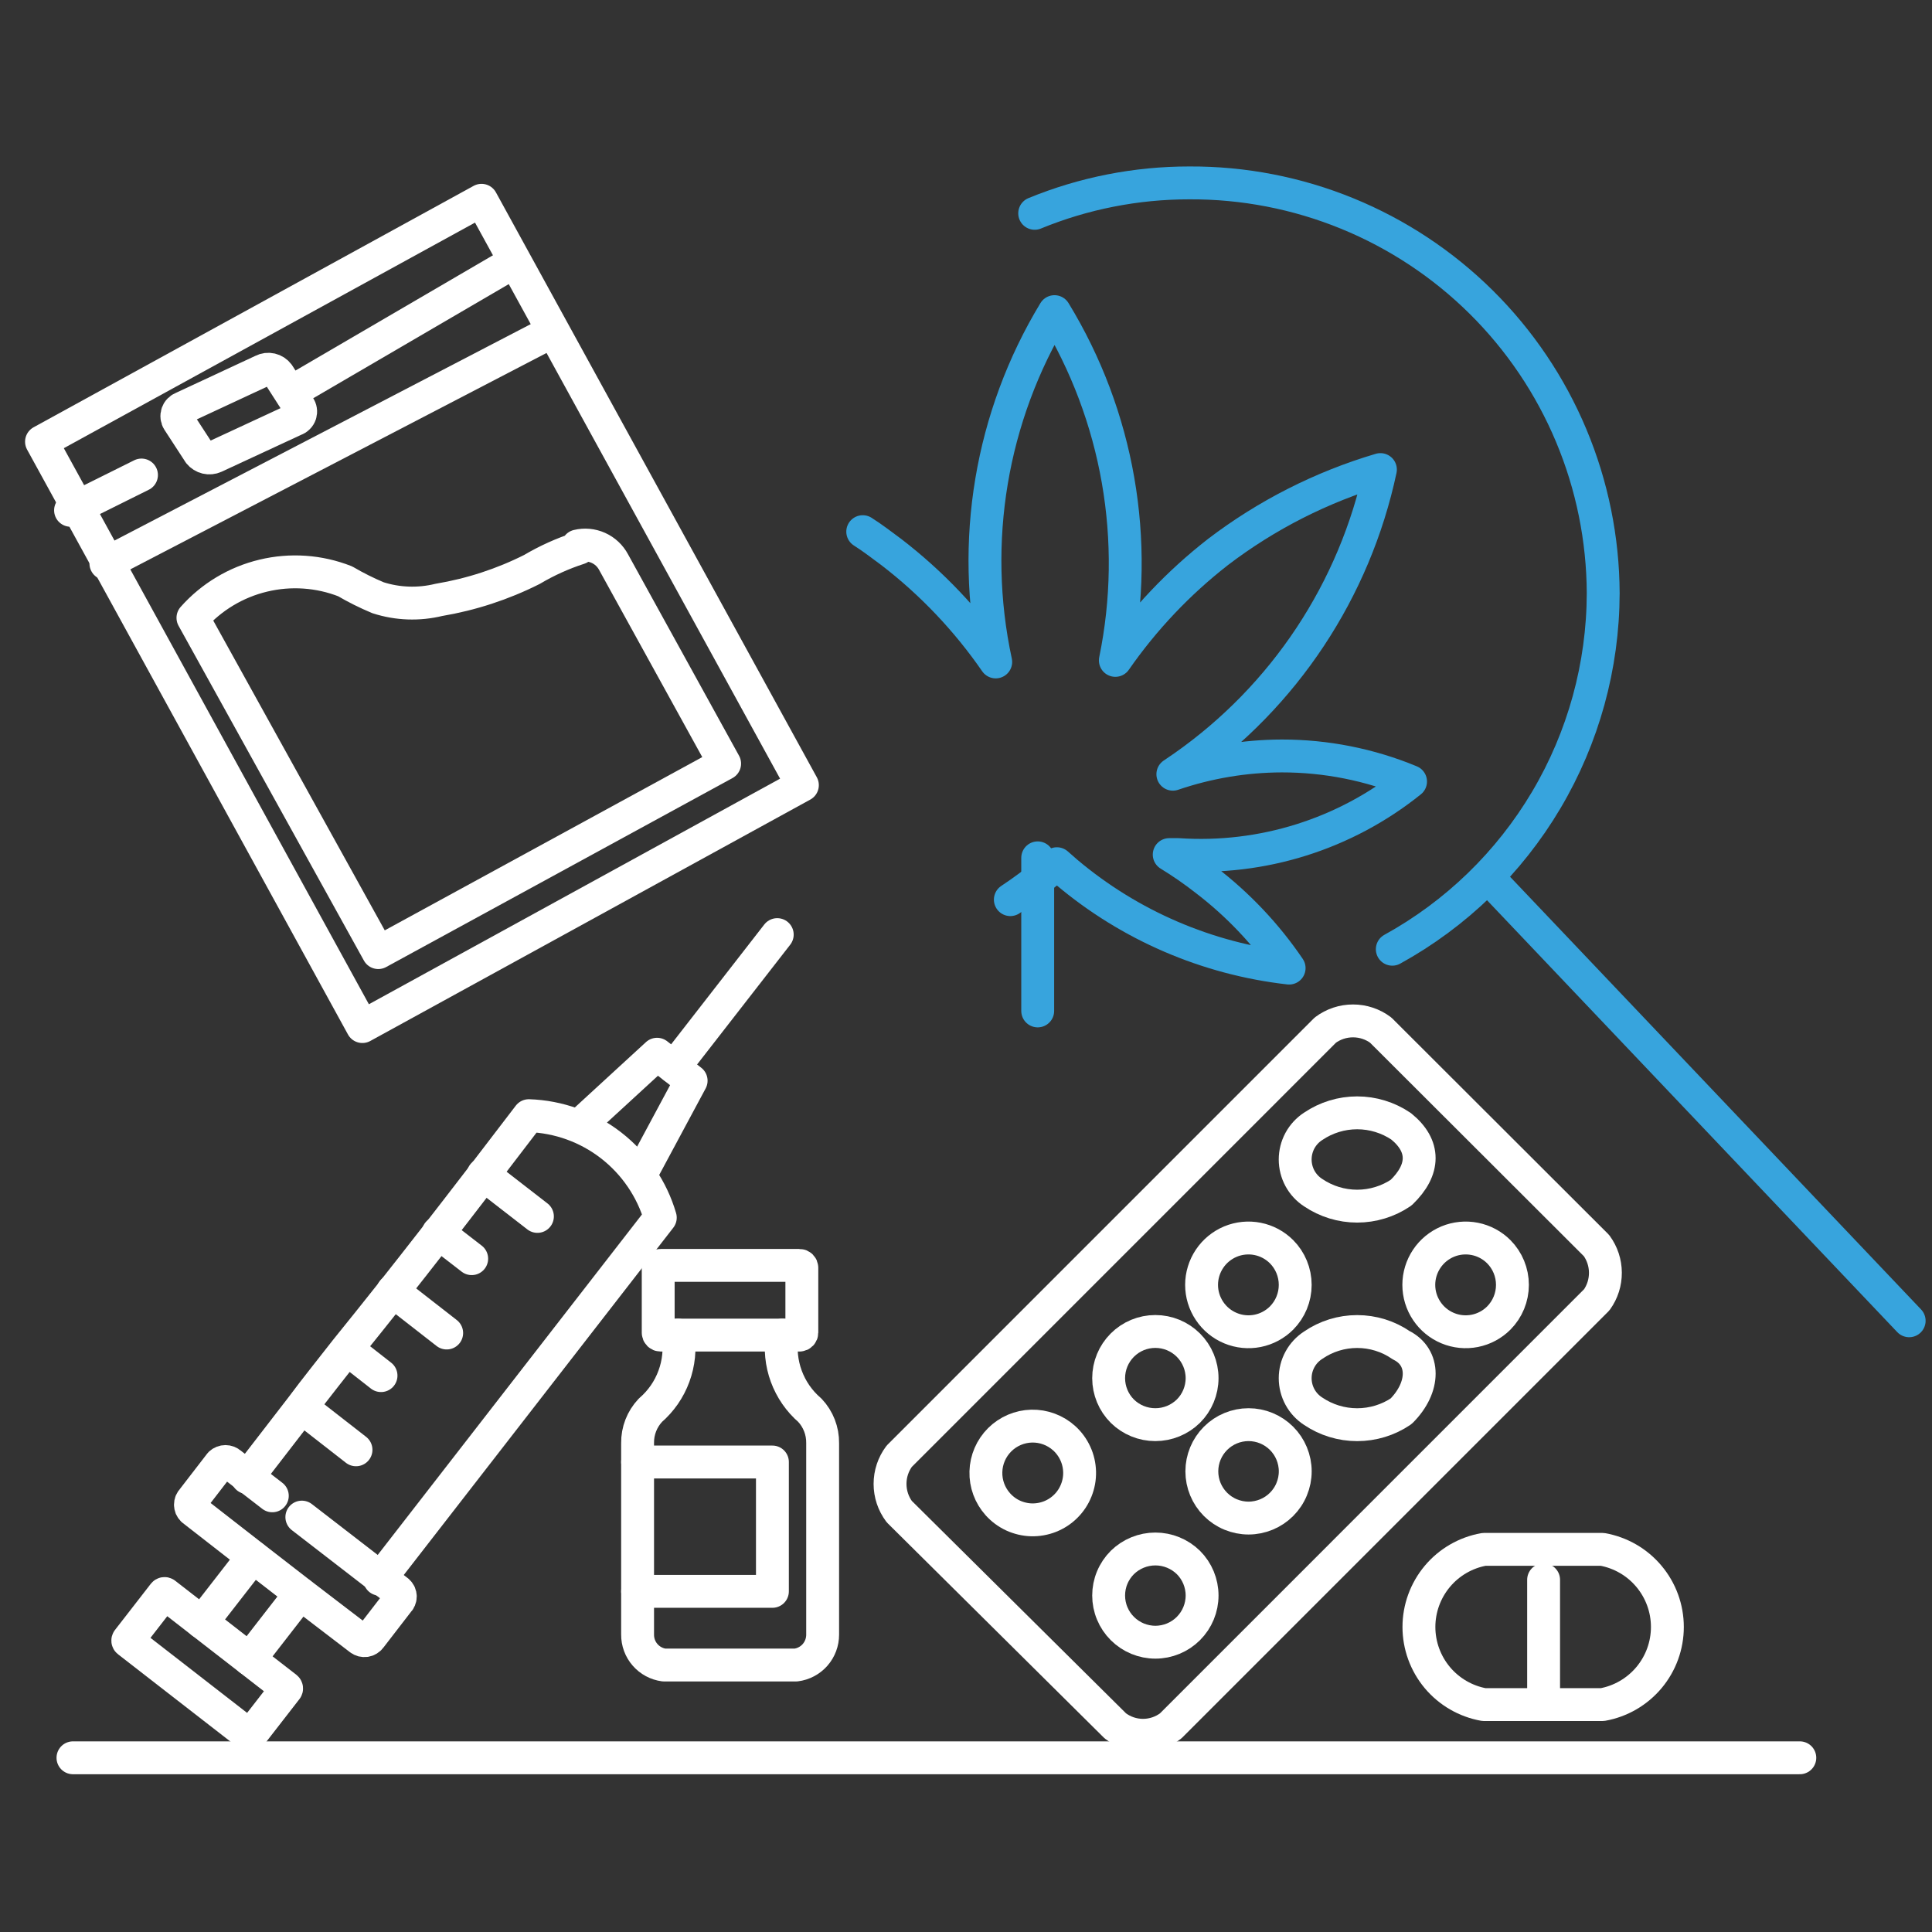 <svg width="60" height="60" viewBox="0 0 60 60" fill="none" xmlns="http://www.w3.org/2000/svg">
<rect x="0" y="0" width="60" height="60" fill="#333333" stroke="none"/>
<path d="M46.398 27.445L59.291 41.018" stroke="#37A4DD" stroke-width="1.021" stroke-linecap="round" stroke-linejoin="round"/>
<path d="M43.239 29.479C45.218 28.389 46.87 26.788 48.022 24.843C49.174 22.899 49.784 20.681 49.789 18.421C49.782 16.74 49.445 15.077 48.795 13.526C48.146 11.976 47.197 10.569 46.003 9.385C44.809 8.202 43.394 7.266 41.838 6.63C40.282 5.994 38.615 5.671 36.934 5.68C35.288 5.679 33.656 6 32.133 6.625" stroke="#37A4DD" stroke-width="1.021" stroke-linecap="round" stroke-linejoin="round"/>
<path d="M2.266 54.59H55.895" stroke="white" stroke-width="1.021" stroke-linecap="round" stroke-linejoin="round"/>
<path d="M14.954 6.22L1.289 13.717L11.254 31.881L24.919 24.384L14.954 6.22Z" stroke="white" stroke-width="1.021" stroke-linecap="round" stroke-linejoin="round"/>
<path d="M17.051 10.346L3.289 17.501" stroke="white" stroke-width="1.021" stroke-linecap="round" stroke-linejoin="round"/>
<path d="M17.986 17.023C17.475 17.188 16.984 17.41 16.521 17.684C15.61 18.143 14.635 18.461 13.629 18.63C13.005 18.782 12.351 18.76 11.739 18.563C11.388 18.416 11.047 18.246 10.718 18.053C9.909 17.735 9.022 17.674 8.177 17.877C7.331 18.079 6.569 18.537 5.992 19.187L11.748 29.584L22.504 23.715L19.055 17.457C18.951 17.262 18.785 17.106 18.583 17.015C18.381 16.924 18.154 16.904 17.939 16.956L17.986 17.023Z" stroke="white" stroke-width="1.021" stroke-linecap="round" stroke-linejoin="round"/>
<path d="M4.394 14.752L2.191 15.848" stroke="white" stroke-width="1.021" stroke-linecap="round" stroke-linejoin="round"/>
<path d="M15.95 8.145L9.344 12.001" stroke="white" stroke-width="1.021" stroke-linecap="round" stroke-linejoin="round"/>
<path d="M6.669 14.186L9.155 13.033C9.195 13.02 9.231 12.998 9.26 12.968C9.29 12.939 9.312 12.903 9.325 12.863C9.337 12.823 9.341 12.781 9.334 12.74C9.328 12.699 9.312 12.66 9.287 12.626L8.645 11.624C8.59 11.55 8.51 11.498 8.42 11.477C8.33 11.456 8.235 11.468 8.153 11.511L5.677 12.664C5.638 12.678 5.602 12.7 5.573 12.729C5.543 12.758 5.521 12.794 5.507 12.833C5.494 12.872 5.489 12.914 5.494 12.955C5.499 12.996 5.513 13.036 5.535 13.07L6.187 14.072C6.244 14.142 6.322 14.19 6.409 14.211C6.496 14.232 6.588 14.223 6.669 14.186Z" stroke="white" stroke-width="1.021" stroke-linecap="round" stroke-linejoin="round"/>
<path d="M26.793 16.511C27.095 16.7 27.398 16.937 27.681 17.145C28.932 18.107 30.026 19.258 30.923 20.557C30.121 16.831 30.773 12.938 32.748 9.678C34.727 12.918 35.403 16.79 34.638 20.509C35.524 19.234 36.598 18.099 37.823 17.145C39.336 15.991 41.046 15.123 42.87 14.583C42.073 18.324 39.888 21.623 36.755 23.818L36.424 24.044C37.514 23.672 38.657 23.48 39.808 23.477C41.18 23.476 42.539 23.745 43.806 24.271C41.772 25.906 39.198 26.715 36.594 26.54H36.311C36.707 26.782 37.089 27.048 37.455 27.334C38.455 28.1 39.327 29.022 40.035 30.065C37.489 29.776 35.084 28.74 33.126 27.088L32.823 26.823L32.521 27.088C32.156 27.392 31.774 27.676 31.377 27.939" stroke="#37A4DD" stroke-width="1.021" stroke-linecap="round" stroke-linejoin="round"/>
<path d="M32.227 26.641V31.395" stroke="#37A4DD" stroke-width="1.021" stroke-linecap="round" stroke-linejoin="round"/>
<path d="M49.581 38.683L42.879 31.991C42.631 31.805 42.329 31.705 42.019 31.705C41.709 31.705 41.407 31.805 41.159 31.991L27.927 45.224C27.741 45.472 27.641 45.773 27.641 46.084C27.641 46.394 27.741 46.695 27.927 46.944L34.637 53.598C34.884 53.788 35.186 53.891 35.497 53.891C35.809 53.891 36.111 53.788 36.358 53.598L49.59 40.365C49.766 40.119 49.859 39.825 49.857 39.523C49.856 39.221 49.759 38.927 49.581 38.683Z" stroke="white" stroke-width="1.021" stroke-linecap="round" stroke-linejoin="round"/>
<path d="M43.514 41.776C43.112 41.499 42.636 41.352 42.148 41.352C41.66 41.352 41.184 41.499 40.782 41.776C40.611 41.886 40.469 42.038 40.372 42.217C40.274 42.396 40.223 42.597 40.223 42.801C40.223 43.005 40.274 43.206 40.372 43.386C40.469 43.565 40.611 43.717 40.782 43.827C41.186 44.1 41.661 44.245 42.148 44.245C42.635 44.245 43.111 44.1 43.514 43.827C44.261 43.08 44.261 42.145 43.514 41.776Z" stroke="white" stroke-width="1.021" stroke-linecap="round" stroke-linejoin="round"/>
<path d="M39.8 44.669C39.528 44.397 39.159 44.244 38.775 44.244C38.39 44.244 38.021 44.397 37.749 44.669C37.477 44.941 37.324 45.31 37.324 45.694C37.324 46.079 37.477 46.448 37.749 46.72C37.884 46.855 38.044 46.962 38.219 47.034C38.395 47.107 38.584 47.145 38.775 47.145C38.965 47.145 39.154 47.107 39.33 47.034C39.505 46.962 39.665 46.855 39.8 46.72C39.935 46.585 40.042 46.425 40.114 46.249C40.187 46.074 40.225 45.885 40.225 45.694C40.225 45.504 40.187 45.315 40.114 45.139C40.042 44.964 39.935 44.804 39.8 44.669Z" stroke="white" stroke-width="1.021" stroke-linecap="round" stroke-linejoin="round"/>
<path d="M36.907 48.524C36.633 48.256 36.265 48.105 35.882 48.105C35.498 48.105 35.13 48.256 34.856 48.524C34.721 48.659 34.614 48.818 34.541 48.994C34.467 49.17 34.43 49.359 34.43 49.55C34.43 49.74 34.467 49.929 34.541 50.105C34.614 50.281 34.721 50.441 34.856 50.575C35.128 50.847 35.497 51 35.882 51C36.266 51 36.635 50.847 36.907 50.575C37.179 50.303 37.332 49.934 37.332 49.55C37.332 49.165 37.179 48.796 36.907 48.524Z" stroke="white" stroke-width="1.021" stroke-linecap="round" stroke-linejoin="round"/>
<path d="M46.546 38.873C46.343 38.669 46.083 38.531 45.801 38.475C45.519 38.419 45.226 38.448 44.96 38.558C44.695 38.669 44.467 38.855 44.308 39.094C44.148 39.334 44.062 39.615 44.062 39.903C44.062 40.191 44.148 40.472 44.308 40.711C44.467 40.95 44.695 41.137 44.96 41.247C45.226 41.358 45.519 41.387 45.801 41.331C46.083 41.275 46.343 41.136 46.546 40.933C46.818 40.659 46.97 40.289 46.97 39.903C46.97 39.517 46.818 39.147 46.546 38.873Z" stroke="white" stroke-width="1.021" stroke-linecap="round" stroke-linejoin="round"/>
<path d="M43.513 34.979C43.11 34.706 42.634 34.56 42.148 34.56C41.661 34.56 41.185 34.706 40.782 34.979C40.61 35.09 40.469 35.243 40.371 35.423C40.274 35.603 40.223 35.804 40.223 36.009C40.223 36.214 40.274 36.415 40.371 36.595C40.469 36.775 40.61 36.928 40.782 37.039C41.185 37.312 41.661 37.458 42.148 37.458C42.634 37.458 43.11 37.312 43.513 37.039C44.26 36.321 44.26 35.584 43.513 34.979Z" stroke="white" stroke-width="1.021" stroke-linecap="round" stroke-linejoin="round"/>
<path d="M39.8 38.873C39.596 38.669 39.337 38.531 39.055 38.475C38.773 38.419 38.48 38.448 38.214 38.558C37.949 38.669 37.721 38.855 37.562 39.094C37.402 39.334 37.316 39.615 37.316 39.903C37.316 40.191 37.402 40.472 37.562 40.711C37.721 40.95 37.949 41.137 38.214 41.247C38.48 41.358 38.773 41.387 39.055 41.331C39.337 41.275 39.596 41.136 39.8 40.933C40.072 40.659 40.224 40.289 40.224 39.903C40.224 39.517 40.072 39.147 39.8 38.873Z" stroke="white" stroke-width="1.021" stroke-linecap="round" stroke-linejoin="round"/>
<path d="M36.906 41.774C36.633 41.502 36.265 41.35 35.88 41.35C35.495 41.35 35.127 41.502 34.855 41.774C34.583 42.046 34.43 42.415 34.43 42.8C34.43 43.185 34.583 43.553 34.855 43.825C35.128 44.094 35.496 44.244 35.88 44.244C36.264 44.244 36.632 44.094 36.906 43.825C37.041 43.691 37.148 43.531 37.221 43.355C37.294 43.179 37.332 42.99 37.332 42.8C37.332 42.609 37.294 42.421 37.221 42.245C37.148 42.069 37.041 41.909 36.906 41.774Z" stroke="white" stroke-width="1.021" stroke-linecap="round" stroke-linejoin="round"/>
<path d="M33.05 44.666C32.774 44.416 32.412 44.281 32.039 44.289C31.666 44.298 31.31 44.45 31.046 44.713C30.782 44.976 30.628 45.331 30.618 45.704C30.607 46.077 30.741 46.44 30.99 46.717C31.122 46.864 31.282 46.983 31.461 47.066C31.64 47.148 31.835 47.194 32.032 47.2C32.229 47.205 32.426 47.17 32.609 47.098C32.793 47.025 32.96 46.916 33.1 46.776C33.24 46.637 33.35 46.471 33.423 46.287C33.497 46.104 33.533 45.908 33.528 45.711C33.523 45.513 33.479 45.319 33.396 45.139C33.314 44.96 33.197 44.799 33.05 44.666Z" stroke="white" stroke-width="1.021" stroke-linecap="round" stroke-linejoin="round"/>
<path d="M49.763 52.938H46.086C45.52 52.837 45.007 52.54 44.638 52.1C44.269 51.659 44.066 51.102 44.066 50.527C44.066 49.953 44.269 49.396 44.638 48.955C45.007 48.514 45.52 48.218 46.086 48.117H49.763C50.329 48.218 50.841 48.514 51.21 48.955C51.58 49.396 51.782 49.953 51.782 50.527C51.782 51.102 51.58 51.659 51.21 52.1C50.841 52.54 50.329 52.837 49.763 52.938Z" stroke="white" stroke-width="1.021" stroke-linecap="round" stroke-linejoin="round"/>
<path d="M47.938 52.928V49.062" stroke="white" stroke-width="1.021" stroke-linecap="round" stroke-linejoin="round"/>
<path d="M24.291 41.463C24.225 41.893 24.269 42.333 24.419 42.741C24.57 43.15 24.821 43.513 25.151 43.797C25.411 44.073 25.553 44.439 25.548 44.818V50.764C25.549 50.996 25.465 51.22 25.312 51.395C25.159 51.569 24.946 51.681 24.716 51.709H20.623C20.394 51.679 20.184 51.566 20.033 51.392C19.881 51.218 19.799 50.994 19.801 50.764V44.818C19.795 44.439 19.938 44.073 20.198 43.797C20.527 43.513 20.779 43.15 20.929 42.741C21.08 42.333 21.124 41.893 21.058 41.463" stroke="white" stroke-width="1.021" stroke-linecap="round" stroke-linejoin="round"/>
<path d="M19.801 49.421H23.988V45.404H19.801" stroke="white" stroke-width="1.021" stroke-linecap="round" stroke-linejoin="round"/>
<path d="M20.517 41.463H24.827C24.869 41.463 24.902 41.429 24.902 41.387V39.374C24.902 39.332 24.869 39.298 24.827 39.298H20.517C20.475 39.298 20.441 39.332 20.441 39.374V41.387C20.441 41.429 20.475 41.463 20.517 41.463Z" stroke="white" stroke-width="1.021" stroke-linecap="round" stroke-linejoin="round"/>
<path d="M5.087 49.499L3.974 50.933C3.965 50.945 3.967 50.963 3.979 50.972L7.742 53.894C7.755 53.903 7.773 53.901 7.782 53.889L8.895 52.455C8.905 52.443 8.902 52.425 8.89 52.415L5.127 49.494C5.115 49.484 5.097 49.487 5.087 49.499Z" stroke="white" stroke-width="1.021" stroke-linecap="round" stroke-linejoin="round"/>
<path d="M7.852 48.352L6.273 50.384" stroke="white" stroke-width="1.021" stroke-linecap="round" stroke-linejoin="round"/>
<path d="M9.328 49.496L7.75 51.528" stroke="white" stroke-width="1.021" stroke-linecap="round" stroke-linejoin="round"/>
<path d="M8.457 46.454L7.71 45.877L7.162 45.452C7.119 45.411 7.061 45.389 7.002 45.389C6.942 45.389 6.885 45.411 6.841 45.452L5.981 46.567C5.96 46.588 5.943 46.613 5.931 46.641C5.92 46.668 5.914 46.698 5.914 46.728C5.914 46.758 5.92 46.787 5.931 46.815C5.943 46.842 5.96 46.867 5.981 46.888L7.814 48.316L9.289 49.459L11.179 50.905C11.203 50.924 11.231 50.937 11.26 50.945C11.289 50.952 11.32 50.954 11.35 50.95C11.38 50.945 11.409 50.935 11.434 50.919C11.46 50.903 11.483 50.883 11.501 50.858L12.361 49.743C12.383 49.722 12.401 49.698 12.413 49.67C12.425 49.642 12.432 49.612 12.432 49.582C12.432 49.552 12.425 49.522 12.413 49.494C12.401 49.467 12.383 49.442 12.361 49.422L11.822 49.006L9.374 47.115" stroke="white" stroke-width="1.021" stroke-linecap="round" stroke-linejoin="round"/>
<path d="M11.791 49.044L20.506 37.815C20.245 36.924 19.71 36.139 18.977 35.57C18.244 35.001 17.35 34.679 16.423 34.648C14.258 37.484 12.642 39.582 10.752 41.917C10.298 42.503 9.806 43.108 9.343 43.732L7.68 45.887" stroke="white" stroke-width="1.021" stroke-linecap="round" stroke-linejoin="round"/>
<path d="M19.886 36.502L21.464 33.562L20.406 32.74L17.977 34.971" stroke="white" stroke-width="1.021" stroke-linecap="round" stroke-linejoin="round"/>
<path d="M24.138 29.025L20.934 33.146" stroke="white" stroke-width="1.021" stroke-linecap="round" stroke-linejoin="round"/>
<path d="M15.008 36.473L16.69 37.777" stroke="white" stroke-width="1.021" stroke-linecap="round" stroke-linejoin="round"/>
<path d="M13.609 38.285L14.649 39.089" stroke="white" stroke-width="1.021" stroke-linecap="round" stroke-linejoin="round"/>
<path d="M12.199 40.094L13.872 41.398" stroke="white" stroke-width="1.021" stroke-linecap="round" stroke-linejoin="round"/>
<path d="M10.793 41.908L11.833 42.721" stroke="white" stroke-width="1.021" stroke-linecap="round" stroke-linejoin="round"/>
<path d="M9.383 43.721L11.056 45.025" stroke="white" stroke-width="1.021" stroke-linecap="round" stroke-linejoin="round"/>
</svg>
